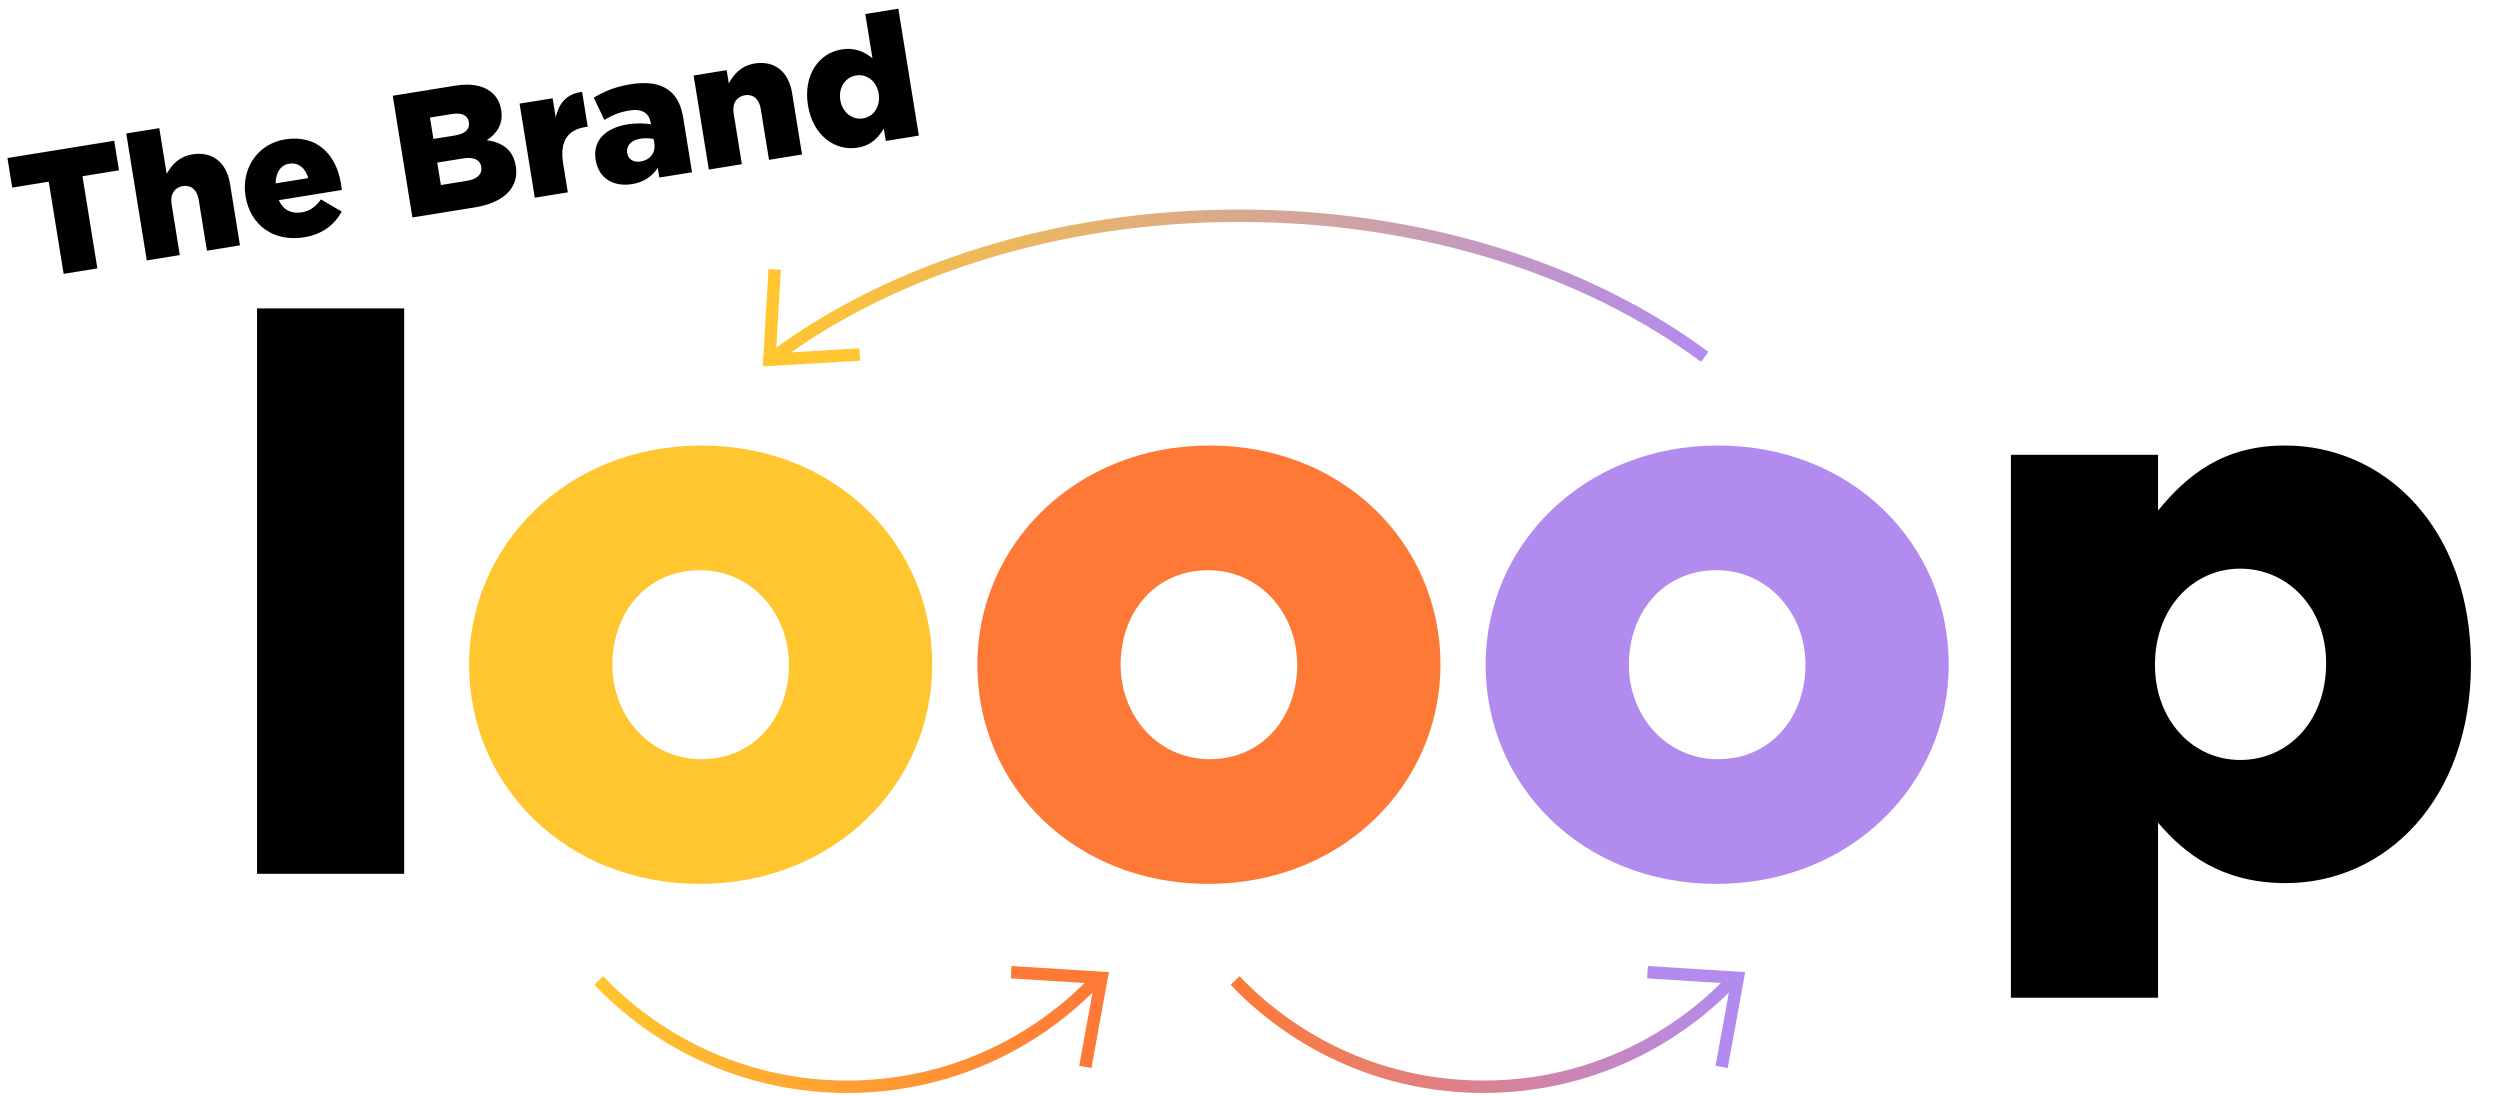 <svg width="737" height="323" viewBox="0 0 737 323" fill="none" xmlns="http://www.w3.org/2000/svg">
<path d="M75.769 257.6V90.925H119.15V257.6H75.769ZM592.814 294.131V134.078H636.195V150.517C644.643 140.243 655.146 131.338 673.64 131.338C703.093 131.338 728.437 155.768 728.437 195.725C728.437 235.909 703.093 260.339 673.868 260.339C655.146 260.339 644.186 251.892 636.195 242.53V294.131H592.814ZM660.397 224.036C674.553 224.036 685.741 212.62 685.741 195.496C685.741 179.286 674.553 167.641 660.397 167.641C646.469 167.641 635.282 179.286 635.282 195.953C635.282 212.392 646.469 224.036 660.397 224.036Z" fill="black"/>
<path d="M206.324 260.568C166.824 260.568 138.284 231.571 138.284 195.953C138.284 160.792 167.052 131.338 206.78 131.338C246.28 131.338 274.82 160.335 274.82 195.953C274.82 231.114 246.051 260.568 206.324 260.568ZM206.78 223.808C222.534 223.808 232.581 211.25 232.581 195.953C232.581 180.884 221.621 168.098 206.324 168.098C190.569 168.098 180.523 180.655 180.523 195.953C180.523 211.022 191.483 223.808 206.78 223.808Z" fill="#FFC62F"/>
<path d="M356.159 260.568C316.66 260.568 288.12 231.571 288.12 195.953C288.12 160.792 316.888 131.338 356.616 131.338C396.115 131.338 424.656 160.335 424.656 195.953C424.656 231.114 395.887 260.568 356.159 260.568ZM356.616 223.808C372.37 223.808 382.416 211.25 382.416 195.953C382.416 180.884 371.457 168.098 356.159 168.098C340.405 168.098 330.359 180.655 330.359 195.953C330.359 211.022 341.318 223.808 356.616 223.808Z" fill="#FF7936"/>
<path d="M505.995 260.568C466.495 260.568 437.955 231.571 437.955 195.953C437.955 160.792 466.724 131.338 506.451 131.338C545.951 131.338 574.491 160.335 574.491 195.953C574.491 231.114 545.723 260.568 505.995 260.568ZM506.451 223.808C522.206 223.808 532.252 211.25 532.252 195.953C532.252 180.884 521.292 168.098 505.995 168.098C490.241 168.098 480.195 180.655 480.195 195.953C480.195 211.022 491.154 223.808 506.451 223.808Z" fill="#B28BEE"/>
<path d="M18.759 80.731L14.368 53.563L3.603 55.303L2.194 46.589L33.668 41.502L35.077 50.216L24.312 51.956L28.703 79.124L18.759 80.731ZM43.269 76.769L37.221 39.349L46.96 37.775L49.139 51.256C50.56 48.66 52.784 46.144 56.731 45.506C62.626 44.553 66.792 47.877 67.812 54.182L70.745 72.328L61.005 73.902L58.578 58.883C58.089 55.859 56.234 54.475 53.928 54.848C51.57 55.229 50.092 57.151 50.581 60.176L53.009 75.195L43.269 76.769ZM89.603 69.963C80.889 71.372 73.801 66.574 72.392 57.86C71.083 49.761 75.84 42.417 84.042 41.091C93.627 39.542 99.171 45.852 100.488 54.002C100.588 54.617 100.704 55.335 100.76 56.009L82.204 59.009C83.462 61.909 85.915 63.09 88.939 62.602C91.246 62.229 92.95 61.059 94.634 58.788L100.737 62.378C98.619 66.192 95.139 69.069 89.603 69.963ZM81.246 54.062L90.883 52.504C90.027 49.486 87.918 47.828 85.253 48.259C82.69 48.673 81.27 50.954 81.246 54.062ZM121.574 64.112L115.774 28.23L134.177 25.255C138.687 24.526 142.048 25.14 144.489 26.902C146.156 28.105 147.334 29.861 147.749 32.424C148.42 36.576 146.46 39.417 143.505 41.315C148.094 42.046 151.26 44.059 152.064 49.031C153.058 55.183 148.64 59.737 140.079 61.12L121.574 64.112ZM129.97 54.549L137.659 53.306C140.683 52.817 142.235 51.356 141.879 49.152C141.564 47.204 139.819 46.172 136.487 46.71L128.901 47.936L129.97 54.549ZM127.774 40.965L134.028 39.954C137.052 39.465 138.578 38.167 138.222 35.962C137.907 34.015 136.187 33.136 133.214 33.616L126.755 34.66L127.774 40.965ZM157.653 58.28L153.171 30.548L162.91 28.974L163.813 34.561C164.789 30.511 166.954 27.636 171.601 27.095L173.258 37.347L172.438 37.48C167.363 38.3 164.965 41.686 166.001 48.094L167.393 56.705L157.653 58.28ZM186.322 54.277C181.042 55.13 176.504 52.76 175.593 47.122C174.665 41.381 178.541 37.703 185.051 36.651C187.614 36.237 190.209 36.343 191.889 36.65L191.814 36.189C191.35 33.318 189.291 31.968 185.549 32.573C182.627 33.045 180.463 33.974 178.16 35.345L175.05 28.799C177.97 27.013 181.161 25.603 185.928 24.832C190.901 24.028 194.474 24.66 197.035 26.508C199.468 28.219 200.803 30.949 201.433 34.844L204.01 50.786L194.373 52.344L193.909 49.474C192.352 51.882 189.962 53.688 186.322 54.277ZM188.822 47.613C191.641 47.157 193.35 45.04 192.903 42.272L192.696 40.991C191.656 40.738 190.222 40.654 188.786 40.886C185.967 41.342 184.551 42.991 184.899 45.144C185.205 47.041 186.823 47.936 188.822 47.613ZM208.963 49.986L204.481 22.254L214.22 20.68L214.85 24.575C216.271 21.979 218.478 19.36 222.425 18.722C228.32 17.769 232.486 21.093 233.506 27.398L236.439 45.544L226.699 47.119L224.272 32.099C223.783 29.075 221.929 27.692 219.622 28.065C217.264 28.446 215.786 30.368 216.275 33.392L218.703 48.411L208.963 49.986ZM252.777 43.535C246.216 44.595 239.639 40.03 238.189 31.06C236.731 22.038 241.483 15.642 248.044 14.581C252.247 13.902 255.014 15.4 257.2 17.204L255.087 4.133L264.826 2.558L270.875 39.978L261.135 41.552L260.539 37.862C259.015 40.475 256.929 42.864 252.777 43.535ZM254.432 34.904C257.559 34.398 259.649 31.378 259.035 27.585C258.447 23.945 255.513 21.737 252.386 22.242C249.259 22.748 247.11 25.725 247.723 29.518C248.32 33.209 251.306 35.409 254.432 34.904Z" fill="black"/>
<path d="M319.955 314.524L324.731 288.274L298.102 286.609" stroke="#FF7936" stroke-width="3.654"/>
<path d="M323.016 289.052C304.584 308.353 278.574 320.375 249.758 320.375C220.942 320.375 194.946 308.353 176.514 289.052" stroke="url(#paint0_linear_2555_12165)" stroke-width="3.654" stroke-miterlimit="10"/>
<path d="M507.541 314.524L512.317 288.274L485.688 286.609" stroke="#B28BEE" stroke-width="3.654"/>
<path d="M510.602 289.052C492.17 308.353 466.16 320.375 437.344 320.375C408.527 320.375 382.532 308.353 364.1 289.052" stroke="url(#paint1_linear_2555_12165)" stroke-width="3.654" stroke-miterlimit="10"/>
<path d="M228.227 105.204C262.741 79.57 311.444 63.603 365.402 63.603C419.36 63.603 468.037 79.57 502.551 105.204" stroke="url(#paint2_linear_2555_12165)" stroke-width="3.654" stroke-miterlimit="10"/>
<path d="M228.376 79.438L226.81 106.073L253.445 104.507" stroke="#FFC62F" stroke-width="3.654"/>
<defs>
<linearGradient id="paint0_linear_2555_12165" x1="176.514" y1="304.713" x2="323.016" y2="304.713" gradientUnits="userSpaceOnUse">
<stop stop-color="#FFC62F"/>
<stop offset="1" stop-color="#FF7936"/>
</linearGradient>
<linearGradient id="paint1_linear_2555_12165" x1="364.1" y1="304.713" x2="510.602" y2="304.713" gradientUnits="userSpaceOnUse">
<stop stop-color="#FF7936"/>
<stop offset="1" stop-color="#B28BEE"/>
</linearGradient>
<linearGradient id="paint2_linear_2555_12165" x1="228.227" y1="84.404" x2="502.551" y2="84.404" gradientUnits="userSpaceOnUse">
<stop stop-color="#FFC62F"/>
<stop offset="1" stop-color="#B28BEE"/>
</linearGradient>
</defs>
</svg>
